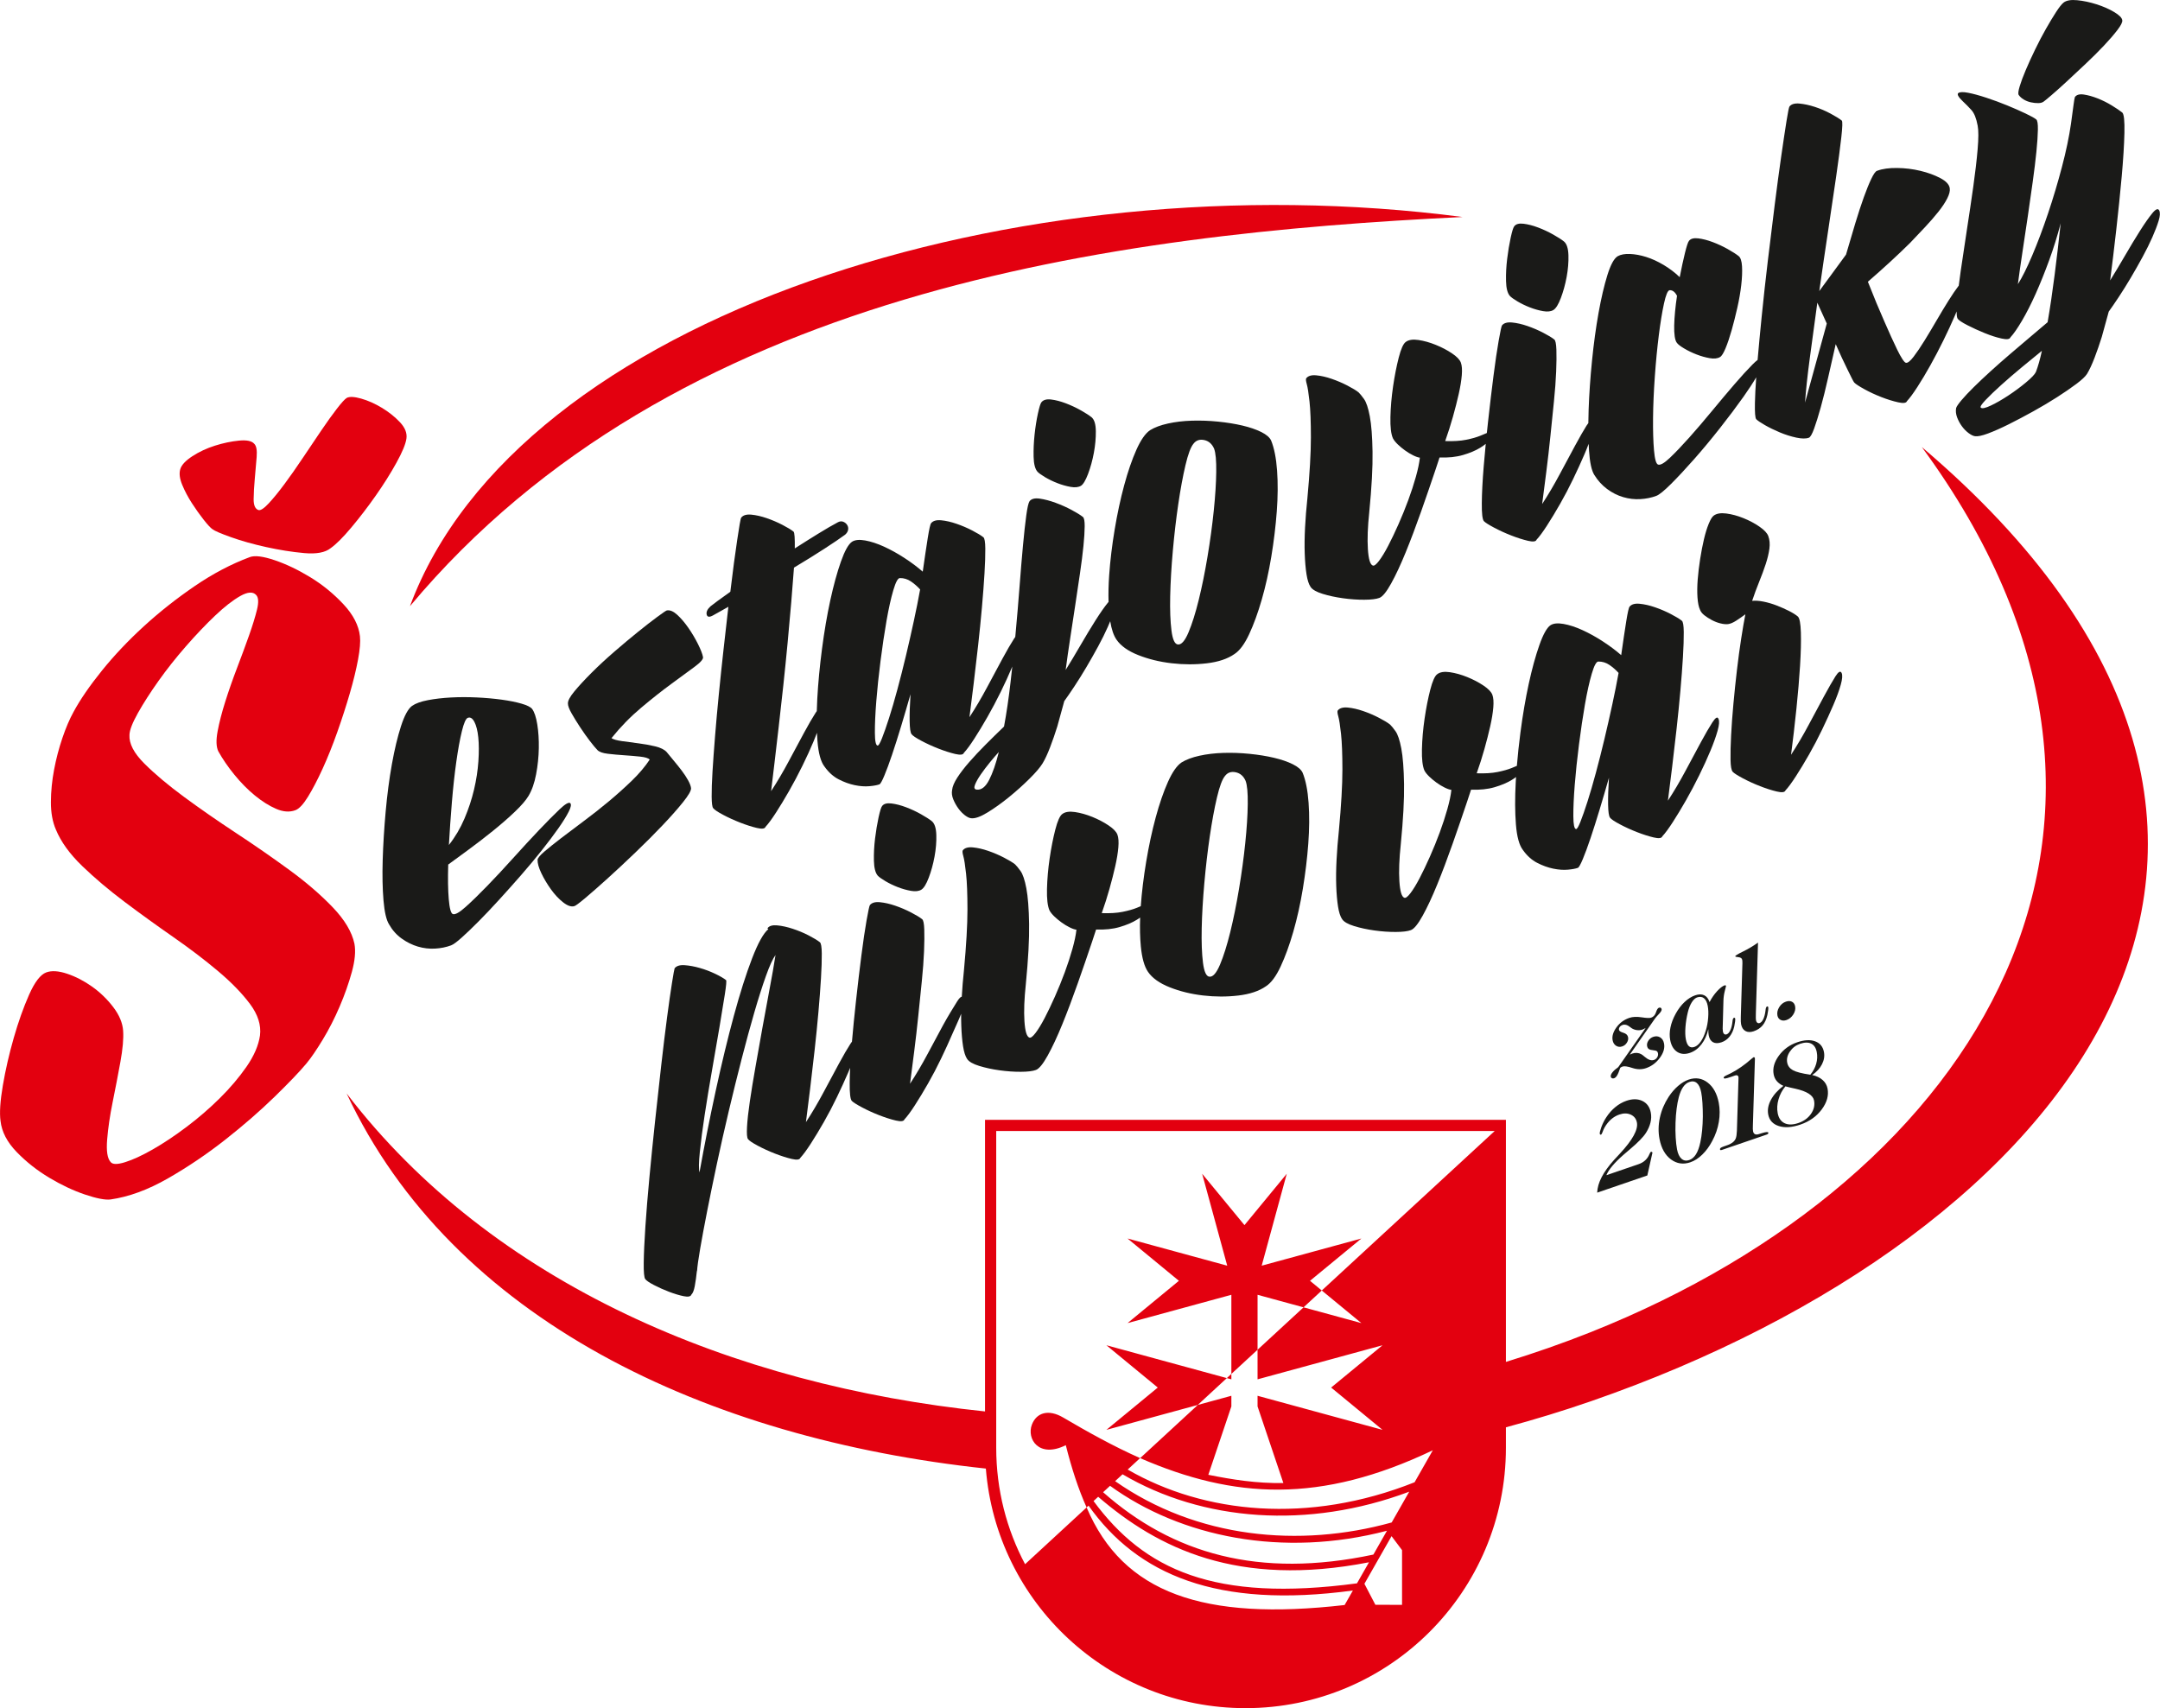 <?xml version="1.0" encoding="UTF-8" standalone="no"?>
<!DOCTYPE svg PUBLIC "-//W3C//DTD SVG 1.1//EN" "http://www.w3.org/Graphics/SVG/1.1/DTD/svg11.dtd">
<svg width="100%" height="100%" viewBox="0 0 2653 2098" version="1.1" xmlns="http://www.w3.org/2000/svg" xmlns:xlink="http://www.w3.org/1999/xlink" xml:space="preserve" xmlns:serif="http://www.serif.com/" style="fill-rule:evenodd;clip-rule:evenodd;stroke-linejoin:round;stroke-miterlimit:1.414;">
    <g id="Vrstva-1" serif:id="Vrstva 1" transform="matrix(4.167,0,0,4.167,-427.769,-194.85)">
        <g transform="matrix(1,0,0,1,0,-31.137)">
            <path d="M176.291,242.117C177.755,241.571 180.197,241.876 183.615,243.033C187.034,244.189 190.543,245.868 194.143,248.068C197.743,250.269 200.987,252.914 203.877,256.005C206.766,259.096 208.392,262.242 208.752,265.442C208.932,267.042 208.745,269.335 208.191,272.32C207.637,275.306 206.827,278.63 205.762,282.293C204.696,285.956 203.471,289.748 202.085,293.669C200.699,297.59 199.26,301.183 197.769,304.449C196.277,307.715 194.84,310.474 193.457,312.727C192.074,314.98 190.834,316.31 189.736,316.72C188.028,317.357 186.139,317.228 184.068,316.333C181.998,315.438 179.912,314.131 177.813,312.413C175.713,310.696 173.705,308.665 171.789,306.323C169.874,303.981 168.278,301.658 167.002,299.355C166.379,298.058 166.311,296.104 166.795,293.492C167.28,290.879 168.032,287.959 169.051,284.731C170.07,281.502 171.23,278.186 172.531,274.783C173.832,271.38 175.007,268.197 176.056,265.236C177.105,262.273 177.891,259.723 178.413,257.583C178.935,255.443 178.853,254.014 178.169,253.297C177.226,252.259 175.664,252.355 173.483,253.586C171.302,254.816 168.826,256.747 166.056,259.378C163.285,262.009 160.415,265.025 157.446,268.425C154.476,271.826 151.784,275.226 149.371,278.628C146.958,282.029 144.937,285.179 143.309,288.079C141.681,290.979 140.85,293.13 140.818,294.532C140.661,297.091 142.13,299.913 145.225,302.996C148.321,306.08 152.215,309.351 156.91,312.811C161.605,316.27 166.714,319.818 172.239,323.454C177.763,327.091 183.01,330.726 187.979,334.362C192.948,337.997 197.196,341.658 200.725,345.344C204.253,349.03 206.388,352.611 207.128,356.086C207.536,358.296 207.283,361.065 206.371,364.393C205.458,367.721 204.26,371.12 202.775,374.592C201.291,378.063 199.624,381.325 197.775,384.377C195.927,387.429 194.33,389.761 192.986,391.374C190.97,393.793 187.822,397.086 183.541,401.254C179.259,405.421 174.433,409.618 169.062,413.844C163.691,418.071 158.058,421.874 152.162,425.254C146.267,428.634 140.614,430.707 135.203,431.475C133.603,431.655 131.094,431.167 127.675,430.01C124.256,428.854 120.759,427.206 117.182,425.066C113.604,422.927 110.406,420.403 107.584,417.495C104.763,414.588 103.172,411.534 102.812,408.333C102.481,405.956 102.708,402.467 103.493,397.866C104.278,393.266 105.35,388.594 106.707,383.85C108.064,379.106 109.572,374.861 111.232,371.116C112.892,367.37 114.575,365.179 116.283,364.542C117.869,363.951 119.934,364.084 122.477,364.941C125.02,365.799 127.474,367.072 129.841,368.76C132.207,370.448 134.276,372.455 136.047,374.782C137.818,377.109 138.785,379.423 138.949,381.724C139.112,384.025 138.84,387.114 138.132,390.991C137.425,394.868 136.667,398.797 135.86,402.78C135.053,406.763 134.513,410.439 134.241,413.806C133.968,417.173 134.303,419.375 135.246,420.413C135.808,421.176 137.241,421.197 139.543,420.477C141.845,419.758 144.571,418.498 147.721,416.698C150.87,414.898 154.181,412.691 157.652,410.076C161.123,407.461 164.381,404.648 167.426,401.636C170.472,398.625 173.102,395.525 175.317,392.337C177.532,389.148 178.855,386.084 179.287,383.144C179.674,380.082 178.689,376.976 176.333,373.825C173.976,370.674 170.824,367.438 166.876,364.117C162.928,360.796 158.514,357.44 153.637,354.049C148.76,350.657 144.004,347.22 139.37,343.738C134.737,340.256 130.576,336.736 126.887,333.179C123.198,329.623 120.61,326.037 119.123,322.423C118.137,320.151 117.651,317.449 117.664,314.318C117.677,311.187 117.987,308.014 118.595,304.8C119.202,301.586 120.019,298.468 121.045,295.445C122.072,292.422 123.166,289.86 124.328,287.76C126.3,284.106 129.092,280.043 132.703,275.57C136.314,271.096 140.425,266.75 145.034,262.529C149.643,258.309 154.633,254.364 160.003,250.693C165.373,247.023 170.802,244.164 176.291,242.117ZM222.454,207.183C222.223,208.798 221.236,211.181 219.493,214.332C217.75,217.483 215.722,220.706 213.407,224.001C211.093,227.296 208.711,230.407 206.26,233.336C203.809,236.265 201.76,238.315 200.112,239.485C198.51,240.777 195.911,241.26 192.316,240.934C188.72,240.608 184.992,240.018 181.131,239.166C177.27,238.313 173.816,237.343 170.771,236.256C167.725,235.169 165.906,234.388 165.312,233.915C164.764,233.563 163.898,232.636 162.712,231.133C161.526,229.63 160.355,227.983 159.201,226.19C158.046,224.398 157.097,222.598 156.353,220.791C155.61,218.984 155.422,217.456 155.79,216.208C156.158,214.959 157.349,213.681 159.362,212.374C161.376,211.067 163.595,210.031 166.019,209.266C168.443,208.501 170.794,208.006 173.072,207.782C175.351,207.557 176.855,207.864 177.585,208.704C178.224,209.299 178.466,210.599 178.309,212.602C178.153,214.605 177.971,216.723 177.761,218.955C177.551,221.187 177.438,223.209 177.419,225.022C177.401,226.836 177.871,227.911 178.83,228.248C179.455,228.432 180.462,227.778 181.851,226.288C183.24,224.797 184.79,222.899 186.501,220.593C188.211,218.288 190.025,215.701 191.943,212.832C193.86,209.963 195.67,207.273 197.374,204.762C199.077,202.25 200.609,200.116 201.968,198.359C203.327,196.601 204.289,195.548 204.853,195.199C205.662,194.758 207.075,194.821 209.093,195.389C211.111,195.956 213.151,196.862 215.213,198.108C217.276,199.354 219.056,200.774 220.554,202.369C222.052,203.964 222.686,205.568 222.454,207.183" style="fill:rgb(227,0,15);fill-rule:nonzero;"/>
        </g>
        <g transform="matrix(1,0,0,1,0,-16.568)">
            <path d="M259.505,272.308C260.173,273.214 260.68,274.737 261.024,276.878C261.369,279.019 261.519,281.357 261.473,283.89C261.428,286.424 261.164,288.978 260.679,291.552C260.195,294.126 259.445,296.263 258.428,297.962C257.666,299.237 256.326,300.789 254.408,302.618C252.491,304.447 250.343,306.321 247.964,308.24C245.585,310.159 243.197,311.999 240.8,313.759C238.404,315.52 236.394,316.991 234.772,318.174C234.647,322.264 234.7,325.67 234.93,328.389C235.161,331.109 235.561,332.569 236.131,332.769C236.8,333.015 238.048,332.323 239.874,330.692C241.701,329.062 243.836,326.987 246.279,324.466C248.723,321.946 251.286,319.194 253.97,316.212C256.655,313.231 259.182,310.493 261.553,307.999C263.924,305.506 265.932,303.478 267.577,301.915C269.223,300.352 270.271,299.734 270.723,300.061C271.103,300.415 270.961,301.252 270.298,302.572C269.635,303.892 268.616,305.53 267.242,307.487C265.867,309.444 264.225,311.624 262.316,314.028C260.407,316.432 258.382,318.858 256.242,321.307C254.102,323.756 251.948,326.168 249.781,328.545C247.614,330.921 245.585,333.06 243.695,334.962C241.805,336.863 240.148,338.451 238.725,339.724C237.302,340.998 236.264,341.756 235.612,341.999C234.163,342.54 232.59,342.858 230.893,342.955C229.196,343.051 227.513,342.854 225.844,342.362C224.175,341.871 222.582,341.083 221.063,339.998C219.545,338.914 218.303,337.521 217.338,335.817C216.534,334.549 215.987,332.195 215.694,328.756C215.402,325.316 215.323,321.343 215.457,316.837C215.592,312.33 215.883,307.579 216.331,302.585C216.779,297.59 217.391,292.926 218.168,288.592C218.945,284.259 219.841,280.52 220.855,277.377C221.87,274.234 222.962,272.238 224.131,271.39C225.182,270.667 226.728,270.112 228.769,269.721C230.811,269.331 233.065,269.068 235.531,268.932C237.998,268.797 240.554,268.792 243.201,268.919C245.848,269.046 248.302,269.265 250.564,269.577C252.826,269.888 254.767,270.279 256.386,270.748C258.005,271.217 259.045,271.737 259.505,272.308ZM240.55,274.921C239.97,275.137 239.387,276.448 238.799,278.855C238.211,281.261 237.662,284.271 237.154,287.886C236.645,291.5 236.21,295.479 235.85,299.823C235.489,304.166 235.197,308.36 234.972,312.405C236.823,310.064 238.352,307.472 239.561,304.628C240.769,301.784 241.709,298.937 242.379,296.088C243.049,293.238 243.477,290.458 243.663,287.748C243.849,285.038 243.84,282.689 243.635,280.702C243.43,278.716 243.046,277.188 242.482,276.119C241.919,275.05 241.275,274.651 240.55,274.921" style="fill:rgb(26,26,24);fill-rule:nonzero;"/>
        </g>
        <g transform="matrix(1,0,0,1,0,-54.622)">
            <path d="M294.163,325.288C293.756,324.861 292.823,324.57 291.361,324.414C289.9,324.257 288.323,324.124 286.631,324.012C284.939,323.9 283.337,323.755 281.826,323.576C280.315,323.397 279.293,323.035 278.76,322.491C278.227,321.947 277.48,321.05 276.518,319.799C275.557,318.549 274.597,317.194 273.641,315.736C272.684,314.277 271.847,312.918 271.13,311.658C270.413,310.399 270.055,309.439 270.056,308.779C270.003,307.973 270.645,306.764 271.983,305.151C273.321,303.538 275.012,301.71 277.056,299.669C279.101,297.627 281.34,295.554 283.773,293.45C286.207,291.345 288.518,289.411 290.707,287.645C292.895,285.88 294.783,284.413 296.368,283.244C297.954,282.074 298.892,281.436 299.182,281.327C300.105,281.148 301.13,281.571 302.254,282.596C303.379,283.62 304.477,284.903 305.547,286.443C306.616,287.983 307.559,289.571 308.375,291.206C309.191,292.841 309.689,294.12 309.868,295.044C310.012,295.65 309.178,296.621 307.365,297.958C305.553,299.294 303.269,300.971 300.515,302.989C297.76,305.006 294.796,307.35 291.624,310.018C288.452,312.687 285.542,315.67 282.893,318.969C283.445,319.341 284.483,319.635 286.007,319.85C287.532,320.066 289.161,320.283 290.893,320.504C292.626,320.724 294.263,321.021 295.806,321.395C297.348,321.769 298.462,322.322 299.149,323.057C299.763,323.818 300.479,324.686 301.296,325.66C302.113,326.634 302.887,327.604 303.619,328.569C304.35,329.534 304.971,330.479 305.48,331.403C305.99,332.327 306.281,333.106 306.352,333.739C306.378,334.472 305.588,335.84 303.982,337.842C302.377,339.843 300.359,342.122 297.929,344.679C295.5,347.236 292.841,349.899 289.953,352.667C287.066,355.436 284.343,357.979 281.782,360.296C279.221,362.612 277.014,364.55 275.16,366.108C273.307,367.665 272.222,368.462 271.905,368.498C271.009,368.749 269.919,368.372 268.635,367.365C267.352,366.358 266.151,365.074 265.031,363.51C263.912,361.947 262.969,360.36 262.203,358.747C261.436,357.135 261.072,355.827 261.11,354.822C261.165,354.307 261.834,353.5 263.117,352.403C264.399,351.306 266.035,349.994 268.024,348.468C270.013,346.942 272.236,345.267 274.691,343.443C277.147,341.62 279.587,339.699 282.012,337.681C284.436,335.662 286.725,333.612 288.878,331.53C291.031,329.447 292.792,327.367 294.163,325.288" style="fill:rgb(26,26,24);fill-rule:nonzero;"/>
        </g>
        <g transform="matrix(1,0,0,1,0,-139.742)">
            <path d="M351.757,344.115C350.397,345.117 348.372,346.492 345.681,348.238C342.99,349.985 339.991,351.846 336.685,353.822C336.471,356.79 336.205,360.17 335.886,363.961C335.567,367.752 335.212,371.722 334.82,375.871C334.428,380.02 334.002,384.243 333.542,388.541C333.082,392.839 332.626,396.929 332.176,400.81C331.726,404.692 331.307,408.273 330.922,411.552C330.536,414.833 330.21,417.554 329.943,419.716C331.731,416.986 333.462,414.05 335.138,410.908C336.813,407.766 338.323,404.955 339.666,402.473C341.01,399.991 342.14,398.043 343.057,396.628C343.18,396.439 343.297,396.269 343.408,396.118C343.436,394.942 343.485,393.729 343.553,392.482C343.805,387.849 344.269,382.952 344.943,377.79C345.617,372.628 346.434,367.846 347.391,363.445C348.35,359.044 349.39,355.252 350.514,352.068C351.637,348.885 352.724,346.932 353.775,346.21C354.636,345.641 355.928,345.51 357.652,345.816C359.375,346.122 361.231,346.73 363.221,347.638C365.21,348.547 367.213,349.657 369.228,350.968C371.245,352.279 373.048,353.629 374.638,355.016C375.206,351.008 375.7,347.687 376.121,345.055C376.542,342.422 376.871,340.979 377.107,340.726C377.669,340.021 378.656,339.736 380.067,339.869C381.479,340.003 382.99,340.347 384.6,340.902C386.21,341.457 387.756,342.118 389.239,342.886C390.722,343.653 391.815,344.318 392.52,344.88C392.873,345.161 393.059,346.268 393.078,348.2C393.097,350.133 393.018,352.576 392.841,355.53C392.664,358.485 392.414,361.797 392.09,365.465C391.767,369.135 391.391,372.885 390.964,376.717C390.536,380.549 390.1,384.302 389.654,387.975C389.209,391.649 388.793,394.96 388.408,397.91C390.196,395.18 391.927,392.244 393.603,389.102C395.278,385.96 396.787,383.149 398.131,380.667C399.475,378.185 400.605,376.237 401.522,374.822C401.658,374.612 401.787,374.426 401.908,374.263L402,373.282C402.443,368.495 402.835,363.851 403.178,359.35C403.521,354.848 403.856,350.823 404.184,347.277C404.511,343.729 404.836,340.782 405.157,338.434C405.477,336.086 405.801,334.686 406.128,334.234C406.69,333.53 407.691,333.28 409.129,333.486C410.568,333.693 412.123,334.102 413.797,334.716C415.47,335.33 417.055,336.039 418.551,336.843C420.047,337.646 421.148,338.329 421.853,338.892C422.205,339.173 422.378,340.078 422.371,341.607C422.363,343.137 422.242,345.08 422.007,347.437C421.772,349.794 421.433,352.479 420.988,355.492C420.544,358.505 420.08,361.628 419.594,364.863C419.109,368.097 418.612,371.357 418.104,374.641C417.596,377.925 417.149,381.042 416.764,383.992C418.107,381.84 419.557,379.422 421.114,376.737C422.67,374.052 424.15,371.602 425.552,369.387C426.954,367.173 428.166,365.442 429.186,364.194C429.262,364.101 429.337,364.014 429.409,363.931C429.333,361.473 429.394,358.828 429.594,355.996C429.896,351.716 430.435,347.244 431.212,342.58C431.99,337.916 432.925,333.565 434.019,329.526C435.112,325.487 436.31,322.008 437.614,319.087C438.918,316.166 440.263,314.24 441.649,313.311C442.99,312.481 444.747,311.825 446.92,311.345C449.093,310.865 451.444,310.586 453.973,310.509C456.503,310.432 459.075,310.525 461.69,310.787C464.305,311.05 466.698,311.437 468.869,311.947C471.04,312.458 472.885,313.09 474.405,313.844C475.923,314.598 476.895,315.432 477.319,316.347C478.229,318.566 478.816,321.524 479.081,325.221C479.346,328.919 479.316,332.932 478.992,337.262C478.668,341.592 478.133,346.021 477.387,350.549C476.641,355.077 475.702,359.306 474.568,363.237C473.435,367.167 472.191,370.581 470.837,373.479C469.484,376.377 468.041,378.318 466.51,379.302C464.48,380.719 461.766,381.628 458.367,382.029C454.968,382.431 451.5,382.424 447.962,382.011C444.424,381.597 441.154,380.795 438.152,379.604C435.149,378.413 433.016,376.898 431.753,375.059C430.9,373.819 430.282,372.005 429.896,369.62C429.688,370.139 429.461,370.679 429.214,371.24C428.41,373.066 427.445,375.015 426.319,377.086C425.193,379.156 424.035,381.197 422.847,383.208C421.658,385.22 420.482,387.103 419.321,388.856C418.159,390.61 417.17,392.051 416.354,393.181C415.661,395.75 414.978,398.233 414.304,400.63C413.667,402.683 412.962,404.721 412.189,406.742C411.417,408.763 410.672,410.361 409.955,411.537C409.237,412.712 407.945,414.226 406.078,416.078C404.21,417.929 402.2,419.731 400.048,421.483C397.895,423.235 395.777,424.747 393.693,426.019C391.609,427.292 390.002,427.85 388.871,427.694C388.356,427.639 387.752,427.348 387.061,426.822C386.369,426.296 385.728,425.627 385.136,424.816C384.545,424.005 384.049,423.118 383.648,422.153C383.247,421.189 383.129,420.263 383.293,419.376C383.403,418.345 383.917,417.122 384.834,415.707C385.75,414.293 386.932,412.758 388.378,411.105C389.824,409.451 391.434,407.737 393.206,405.962C394.979,404.186 396.776,402.423 398.598,400.67C399.338,396.681 399.98,392.315 400.522,387.574C400.696,386.046 400.866,384.516 401.031,382.984L400.937,383.21C400.001,385.457 398.899,387.87 397.632,390.447C396.365,393.024 395.057,395.492 393.709,397.852C392.361,400.211 391.073,402.343 389.843,404.245C388.613,406.148 387.586,407.542 386.761,408.428C386.561,408.997 385.714,409.107 384.221,408.756C382.729,408.405 381.09,407.881 379.303,407.186C377.517,406.49 375.826,405.718 374.23,404.869C372.635,404.02 371.67,403.369 371.336,402.916C371.001,402.463 370.816,401.191 370.779,399.101C370.742,397.01 370.826,394.358 371.031,391.146C370.138,394.285 369.221,397.412 368.279,400.528C367.337,403.644 366.445,406.453 365.603,408.953C364.762,411.454 364.003,413.512 363.325,415.126C362.648,416.74 362.165,417.601 361.875,417.709C361.223,417.953 360.238,418.134 358.921,418.254C357.604,418.374 356.163,418.272 354.599,417.948C353.033,417.624 351.46,417.055 349.877,416.242C348.295,415.43 346.899,414.176 345.689,412.481C344.588,411.077 343.893,408.551 343.606,404.903C343.545,404.131 343.496,403.336 343.459,402.52C343.165,403.311 342.836,404.143 342.472,405.016C341.536,407.263 340.434,409.676 339.167,412.253C337.9,414.83 336.592,417.298 335.245,419.658C333.896,422.017 332.608,424.149 331.378,426.051C330.148,427.954 329.121,429.348 328.296,430.234C328.096,430.803 327.249,430.913 325.757,430.562C324.264,430.211 322.625,429.687 320.838,428.992C319.052,428.296 317.362,427.524 315.765,426.675C314.17,425.826 313.205,425.175 312.871,424.722C312.591,424.414 312.441,423.294 312.422,421.362C312.403,419.429 312.486,416.943 312.673,413.902C312.859,410.862 313.11,407.385 313.424,403.472C313.739,399.558 314.108,395.459 314.532,391.175C314.956,386.89 315.414,382.531 315.906,378.098C316.398,373.664 316.878,369.421 317.347,365.367C316.387,365.89 315.517,366.38 314.738,366.835C313.959,367.291 313.293,367.663 312.741,367.951C311.708,368.502 311.111,368.395 310.949,367.629C310.788,366.864 311.169,366.062 312.094,365.222C312.475,364.915 313.166,364.389 314.167,363.644C315.168,362.899 316.421,361.999 317.925,360.943C318.284,357.921 318.637,355.107 318.985,352.501C319.334,349.895 319.657,347.608 319.954,345.641C320.252,343.673 320.497,342.117 320.689,340.972C320.881,339.828 321.036,339.192 321.154,339.066C321.716,338.361 322.703,338.075 324.115,338.209C325.526,338.342 327.037,338.687 328.647,339.242C330.257,339.797 331.803,340.458 333.286,341.225C334.769,341.992 335.863,342.657 336.568,343.22C336.848,343.528 336.967,345.175 336.925,348.162C339.39,346.582 341.73,345.111 343.945,343.749C346.16,342.386 348.06,341.285 349.645,340.446C350.198,340.158 350.716,340.109 351.2,340.3C351.684,340.491 352.068,340.802 352.352,341.232C352.636,341.662 352.733,342.142 352.641,342.671C352.55,343.2 352.255,343.682 351.757,344.115ZM460.522,318.774C459.909,317.352 458.931,316.5 457.588,316.217C456.244,315.934 455.187,316.308 454.416,317.338C453.618,318.296 452.836,320.403 452.07,323.66C451.304,326.916 450.601,330.727 449.959,335.093C449.318,339.458 448.783,344.053 448.353,348.875C447.924,353.698 447.665,358.148 447.576,362.225C447.488,366.302 447.613,369.68 447.952,372.359C448.291,375.039 448.927,376.411 449.859,376.476C450.89,376.586 451.931,375.394 452.981,372.897C454.03,370.401 455.031,367.222 455.984,363.36C456.936,359.497 457.801,355.234 458.579,350.57C459.357,345.906 459.969,341.407 460.415,337.073C460.862,332.739 461.106,328.914 461.148,325.596C461.19,322.28 460.982,320.006 460.522,318.774ZM424.375,309.479C425.207,310.159 425.634,311.526 425.658,313.581C425.681,315.635 425.488,317.771 425.076,319.987C424.665,322.204 424.096,324.273 423.369,326.195C422.641,328.116 421.942,329.285 421.272,329.7C420.529,330.142 419.517,330.251 418.237,330.028C416.957,329.803 415.666,329.439 414.364,328.935C413.061,328.43 411.854,327.849 410.742,327.191C409.63,326.532 408.871,325.99 408.465,325.564C407.751,324.757 407.369,323.291 407.318,321.164C407.268,319.037 407.362,316.856 407.601,314.621C407.841,312.386 408.166,310.326 408.576,308.439C408.987,306.553 409.333,305.434 409.614,305.082C410.176,304.377 411.127,304.105 412.466,304.265C413.805,304.426 415.244,304.798 416.781,305.379C418.318,305.961 419.792,306.65 421.203,307.444C422.613,308.238 423.671,308.917 424.375,309.479ZM390.556,419.267C391.931,419.414 393.146,418.466 394.199,416.423C395.253,414.38 396.208,411.63 397.064,408.175C396.357,408.933 395.493,409.937 394.473,411.183C393.453,412.43 392.541,413.637 391.738,414.803C390.935,415.969 390.366,416.986 390.029,417.854C389.693,418.723 389.868,419.194 390.556,419.267ZM361.325,406.278C361.596,406.342 362.03,405.624 362.625,404.122C363.22,402.621 363.91,400.652 364.692,398.214C365.475,395.777 366.299,392.952 367.164,389.741C368.03,386.53 368.873,383.203 369.693,379.761C370.514,376.319 371.287,372.915 372.012,369.55C372.738,366.185 373.357,363.086 373.868,360.255C373.028,359.33 372.114,358.536 371.124,357.874C370.134,357.212 369.064,356.889 367.915,356.905C367.327,356.877 366.677,358.068 365.967,360.478C365.257,362.889 364.587,365.903 363.956,369.522C363.325,373.141 362.737,377.095 362.19,381.384C361.644,385.673 361.228,389.645 360.941,393.3C360.654,396.956 360.517,400.019 360.531,402.49C360.545,404.96 360.809,406.223 361.325,406.278" style="fill:rgb(26,26,24);fill-rule:nonzero;"/>
        </g>
        <g transform="matrix(1,0,0,1,0,-325.074)">
            <path d="M507.281,538.534C507.679,538.716 508.293,538.259 509.123,537.166C509.953,536.073 510.849,534.604 511.812,532.759C512.774,530.915 513.783,528.805 514.837,526.432C515.89,524.058 516.858,521.675 517.741,519.283C518.622,516.891 519.373,514.589 519.993,512.377C520.612,510.166 521.005,508.286 521.17,506.739C520.654,506.683 519.992,506.456 519.183,506.056C518.373,505.657 517.573,505.171 516.783,504.6C515.992,504.028 515.273,503.43 514.627,502.804C513.981,502.179 513.514,501.589 513.225,501.037C512.666,499.76 512.421,497.664 512.49,494.75C512.558,491.836 512.819,488.83 513.273,485.731C513.726,482.633 514.281,479.805 514.937,477.25C515.593,474.695 516.279,473.16 516.995,472.645C517.829,472.004 519.076,471.807 520.736,472.054C522.396,472.302 524.102,472.78 525.851,473.489C527.601,474.198 529.19,475.028 530.619,475.981C532.047,476.934 532.923,477.845 533.247,478.715C533.572,479.584 533.664,480.829 533.526,482.448C533.387,484.068 533.085,485.914 532.62,487.985C532.155,490.057 531.585,492.291 530.911,494.688C530.237,497.085 529.478,499.473 528.631,501.852C531.057,501.937 533.114,501.81 534.802,501.469C536.49,501.128 537.889,500.73 538.999,500.275C539.764,499.961 540.401,499.695 540.908,499.478C541.028,498.322 541.155,497.148 541.287,495.955C541.816,491.178 542.344,486.731 542.871,482.614C543.399,478.497 543.907,475.048 544.396,472.266C544.886,469.484 545.212,467.98 545.375,467.754C545.937,467.049 546.924,466.763 548.336,466.897C549.747,467.031 551.258,467.375 552.868,467.93C554.478,468.485 556.025,469.146 557.507,469.914C558.99,470.681 560.084,471.346 560.789,471.908C561.141,472.189 561.347,473.185 561.408,474.895C561.468,476.606 561.446,478.76 561.342,481.357C561.238,483.954 561.018,486.904 560.682,490.207C560.346,493.509 560,496.898 559.646,500.373C559.291,503.847 558.894,507.317 558.453,510.783C558.012,514.248 557.6,517.455 557.214,520.405C559.002,517.675 560.733,514.739 562.409,511.597C564.084,508.455 565.593,505.643 566.937,503.162C568.281,500.68 569.393,498.738 570.273,497.337C570.471,497.024 570.654,496.763 570.824,496.554C570.836,495.277 570.866,493.953 570.913,492.58C571.07,488.024 571.402,483.217 571.909,478.159C572.416,473.101 573.058,468.405 573.835,464.071C574.612,459.738 575.478,456.031 576.434,452.952C577.389,449.872 578.406,448.007 579.484,447.357C580.372,446.861 581.569,446.641 583.076,446.698C584.583,446.755 586.177,447.048 587.86,447.576C589.542,448.104 591.257,448.887 593.007,449.927C594.756,450.966 596.34,452.17 597.759,453.539C598.298,450.78 598.813,448.401 599.305,446.401C599.798,444.402 600.184,443.226 600.465,442.874C600.955,442.196 601.87,441.937 603.209,442.098C604.548,442.259 605.986,442.63 607.524,443.212C609.061,443.794 610.535,444.483 611.946,445.277C613.356,446.071 614.413,446.749 615.118,447.312C615.697,447.756 616.032,448.766 616.124,450.341C616.217,451.916 616.141,453.76 615.897,455.872C615.654,457.985 615.267,460.213 614.738,462.556C614.209,464.899 613.651,467.108 613.064,469.184C612.477,471.26 611.878,473.031 611.269,474.496C610.66,475.96 610.116,476.824 609.636,477.085C608.893,477.527 607.881,477.637 606.601,477.413C605.321,477.189 604.03,476.824 602.727,476.32C601.425,475.815 600.218,475.234 599.106,474.576C597.994,473.918 597.271,473.362 596.937,472.909C596.63,472.528 596.412,471.888 596.282,470.987C596.152,470.086 596.102,469.012 596.132,467.763C596.161,466.514 596.247,465.141 596.39,463.643C596.533,462.146 596.724,460.61 596.961,459.036C596.357,457.858 595.616,457.309 594.738,457.389C594.204,457.506 593.663,458.821 593.116,461.336C592.568,463.852 592.06,466.97 591.593,470.694C591.124,474.417 590.735,478.461 590.424,482.827C590.113,487.194 589.938,491.261 589.9,495.03C589.861,498.799 589.955,501.983 590.182,504.581C590.408,507.178 590.806,508.577 591.375,508.777C592.045,509.023 593.202,508.364 594.848,506.802C596.493,505.239 598.392,503.251 600.546,500.839C602.7,498.426 604.956,495.79 607.314,492.93C609.672,490.07 611.873,487.454 613.918,485.082C615.963,482.71 617.736,480.769 619.236,479.261C619.813,478.681 620.307,478.238 620.718,477.934C621.05,474.079 621.449,469.835 621.915,465.202C622.458,459.8 623.065,454.292 623.736,448.678C624.407,443.063 625.082,437.571 625.761,432.201C626.44,426.831 627.084,422.031 627.693,417.802C628.303,413.572 628.818,410.141 629.239,407.508C629.66,404.875 629.952,403.446 630.115,403.22C630.678,402.515 631.665,402.229 633.076,402.363C634.488,402.497 635.992,402.823 637.588,403.342C639.185,403.86 640.731,404.521 642.227,405.325C643.724,406.129 644.824,406.812 645.529,407.374C645.782,407.61 645.736,409.257 645.391,412.315C645.047,415.373 644.535,419.257 643.857,423.966C643.179,428.675 642.394,433.982 641.501,439.885C640.608,445.789 639.74,451.704 638.897,457.63C639.713,456.5 640.822,454.993 642.224,453.109C643.625,451.224 645.143,449.152 646.776,446.893C647.714,443.654 648.627,440.57 649.514,437.639C650.401,434.709 651.241,432.147 652.032,429.954C652.823,427.761 653.555,425.961 654.227,424.555C654.899,423.148 655.453,422.365 655.888,422.203L655.996,422.162C657.518,421.595 659.459,421.324 661.821,421.351C664.183,421.378 666.475,421.658 668.696,422.191C670.916,422.725 672.874,423.438 674.57,424.333C676.265,425.227 677.193,426.222 677.354,427.318C677.479,428.096 677.233,429.096 676.616,430.316C675.998,431.537 675.127,432.852 674.002,434.262C672.877,435.672 671.579,437.167 670.105,438.748C668.632,440.329 667.152,441.893 665.664,443.437C662.047,447.015 657.9,450.831 653.223,454.886C654.944,459.279 656.575,463.209 658.117,466.678C658.756,468.172 659.407,469.642 660.071,471.086C660.733,472.531 661.335,473.813 661.876,474.931C662.417,476.05 662.926,476.974 663.405,477.703C663.883,478.433 664.245,478.793 664.489,478.784C665.005,478.84 665.748,478.232 666.718,476.963C667.689,475.693 668.753,474.12 669.91,472.244C671.067,470.368 672.275,468.35 673.532,466.189C674.789,464.029 675.962,462.085 677.051,460.358C678.14,458.632 679.059,457.278 679.807,456.298C679.876,456.208 679.942,456.123 680.007,456.045C680.17,454.706 680.361,453.271 680.582,451.738C681.123,447.988 681.731,443.923 682.409,439.544C683.087,435.165 683.714,430.929 684.291,426.835C684.869,422.741 685.296,419.074 685.573,415.835C685.85,412.595 685.855,410.283 685.586,408.898C685.191,406.734 684.574,405.19 683.734,404.265C682.894,403.341 682.031,402.466 681.146,401.641C679.854,400.39 679.435,399.597 679.888,399.263C680.341,398.929 681.3,398.901 682.766,399.18C684.231,399.458 686.022,399.946 688.139,400.642C690.255,401.338 692.313,402.098 694.311,402.92C696.31,403.742 698.112,404.535 699.717,405.299C701.322,406.062 702.364,406.642 702.843,407.041C703.195,407.323 703.359,408.314 703.333,410.015C703.307,411.717 703.163,413.875 702.901,416.49C702.638,419.105 702.278,422.066 701.819,425.373C701.361,428.679 700.875,432.079 700.362,435.572C699.849,439.064 699.329,442.538 698.803,445.994C698.276,449.45 697.821,452.653 697.435,455.603C698.688,453.65 700.104,450.811 701.686,447.085C703.267,443.359 704.811,439.256 706.316,434.774C707.822,430.293 709.19,425.718 710.42,421.051C711.65,416.383 712.54,412.131 713.09,408.295C713.401,406.033 713.649,404.208 713.832,402.819C714.016,401.43 714.153,400.636 714.244,400.437C714.734,399.759 715.612,399.514 716.879,399.702C718.145,399.89 719.504,400.27 720.956,400.843C722.407,401.416 723.802,402.112 725.14,402.934C726.478,403.755 727.499,404.447 728.204,405.01C728.71,405.481 728.921,407.486 728.838,411.024C728.755,414.563 728.49,418.829 728.042,423.824C727.594,428.819 727.058,434.073 726.432,439.588C725.807,445.103 725.206,450.073 724.628,454.497C725.971,452.346 727.421,449.927 728.978,447.242C730.535,444.557 732.014,442.107 733.416,439.893C734.818,437.678 736.029,435.947 737.05,434.7C738.07,433.453 738.752,433.178 739.095,433.875C739.41,434.5 739.354,435.511 738.926,436.909C738.498,438.307 737.882,439.919 737.078,441.745C736.274,443.572 735.309,445.52 734.183,447.591C733.057,449.661 731.9,451.702 730.711,453.714C729.522,455.725 728.346,457.608 727.185,459.362C726.023,461.115 725.034,462.557 724.218,463.686C723.525,466.255 722.842,468.739 722.169,471.136C721.531,473.189 720.826,475.226 720.053,477.247C719.281,479.269 718.536,480.867 717.819,482.042C717.356,482.793 716.302,483.784 714.657,485.016C713.012,486.249 711.107,487.558 708.942,488.943C706.776,490.328 704.446,491.713 701.95,493.098C699.454,494.483 697.059,495.748 694.762,496.893C692.466,498.038 690.431,498.942 688.656,499.604C686.881,500.266 685.6,500.537 684.813,500.418C684.297,500.363 683.668,500.061 682.927,499.512C682.186,498.963 681.52,498.284 680.929,497.472C680.337,496.662 679.866,495.785 679.515,494.843C679.164,493.902 679.07,492.987 679.235,492.101C679.389,491.63 679.925,490.853 680.84,489.769C681.757,488.684 682.953,487.413 684.431,485.954C685.909,484.495 687.572,482.925 689.421,481.245C691.27,479.565 693.181,477.883 695.152,476.199C697.124,474.514 699.065,472.862 700.978,471.24C702.89,469.62 704.63,468.145 706.198,466.818C706.93,462.583 707.617,457.953 708.259,452.927C708.901,447.901 709.499,442.81 710.051,437.652C709.103,441.307 707.977,444.924 706.672,448.506C705.367,452.087 704.04,455.388 702.691,458.409C701.341,461.429 699.997,464.076 698.658,466.35C697.319,468.623 696.179,470.266 695.236,471.278C695.036,471.848 694.171,471.964 692.642,471.626C691.113,471.289 689.449,470.754 687.65,470.022C685.85,469.291 684.159,468.518 682.576,467.706C680.994,466.893 680.036,466.26 679.702,465.807C679.489,465.518 679.382,464.794 679.383,463.636C679.219,464.041 679.045,464.456 678.862,464.882C677.89,467.143 676.77,469.562 675.503,472.139C674.236,474.716 672.946,477.177 671.635,479.523C670.323,481.869 669.052,483.994 667.822,485.897C666.593,487.8 665.565,489.193 664.74,490.079C664.54,490.649 663.676,490.765 662.147,490.427C660.618,490.09 658.96,489.573 657.174,488.878C655.388,488.182 653.715,487.403 652.156,486.541C650.596,485.678 649.613,485.034 649.207,484.608C649.053,484.418 648.812,483.992 648.483,483.331C648.154,482.67 647.732,481.816 647.218,480.77C646.704,479.723 646.149,478.569 645.554,477.305C644.959,476.042 644.355,474.699 643.742,473.277C642.958,476.705 642.201,480.041 641.472,483.284C640.742,486.527 640.024,489.415 639.318,491.948C638.612,494.481 637.964,496.559 637.373,498.182C636.782,499.806 636.269,500.698 635.834,500.861C634.965,501.185 633.722,501.174 632.108,500.827C630.493,500.48 628.878,499.968 627.264,499.291C625.65,498.614 624.187,497.901 622.876,497.152C621.565,496.403 620.707,495.815 620.3,495.39C619.993,495.009 619.869,493.405 619.929,490.576C619.972,488.483 620.099,485.975 620.308,483.052C619.306,484.761 618.052,486.68 616.545,488.806C614.517,491.667 612.215,494.733 609.639,498.004C607.063,501.276 604.529,504.326 602.035,507.154C599.541,509.982 597.272,512.417 595.228,514.459C593.183,516.5 591.726,517.683 590.857,518.007C589.408,518.548 587.835,518.867 586.138,518.963C584.441,519.06 582.758,518.862 581.089,518.371C579.42,517.879 577.845,517.084 576.363,515.987C574.88,514.889 573.62,513.502 572.583,511.826C571.78,510.557 571.261,508.172 571.027,504.669C570.984,504.019 570.947,503.35 570.917,502.663C570.565,503.62 570.155,504.641 569.688,505.725C568.716,507.986 567.614,510.398 566.384,512.962C565.153,515.525 563.863,517.987 562.515,520.346C561.167,522.706 559.878,524.837 558.649,526.74C557.419,528.643 556.392,530.037 555.566,530.923C555.367,531.492 554.52,531.602 553.027,531.251C551.535,530.9 549.896,530.376 548.109,529.681C546.323,528.985 544.632,528.213 543.036,527.364C541.441,526.515 540.439,525.877 540.033,525.451C539.6,524.953 539.396,523.192 539.425,520.17C539.453,517.147 539.638,513.55 539.98,509.379C540.156,507.225 540.358,504.991 540.585,502.676C540.122,503.056 539.581,503.437 538.959,503.818C537.582,504.662 535.888,505.376 533.878,505.961C531.867,506.545 529.564,506.786 526.967,506.682L525.807,510.209C524.478,514.17 523.052,518.313 521.529,522.636C520.006,526.959 518.501,530.945 517.014,534.594C515.528,538.243 514.095,541.315 512.715,543.811C511.335,546.306 510.174,547.729 509.232,548.081C508.29,548.432 506.811,548.612 504.793,548.622C502.774,548.632 500.678,548.486 498.501,548.184C496.325,547.881 494.328,547.45 492.51,546.89C490.692,546.33 489.512,545.656 488.971,544.868C488.429,544.08 488.024,542.828 487.756,541.113C487.487,539.397 487.312,537.379 487.23,535.057C487.148,532.736 487.18,530.165 487.325,527.347C487.471,524.528 487.7,521.657 488.013,518.735C488.705,511.297 489.05,505.309 489.049,500.77C489.048,496.232 488.912,492.713 488.64,490.215C488.369,487.717 488.1,486.001 487.835,485.069C487.569,484.136 487.518,483.556 487.682,483.331C488.244,482.626 489.231,482.34 490.643,482.474C492.054,482.607 493.565,482.952 495.175,483.507C496.785,484.062 498.331,484.723 499.814,485.49C501.297,486.258 502.39,486.922 503.095,487.485C503.475,487.838 504.005,488.486 504.687,489.429C505.369,490.371 505.943,492.076 506.409,494.543C506.875,497.01 507.145,500.499 507.218,505.011C507.292,509.522 506.969,515.46 506.25,522.826C505.79,527.124 505.655,530.743 505.844,533.685C506.033,536.627 506.512,538.243 507.281,538.534ZM710.913,372.589C711.747,371.948 713.084,371.718 714.926,371.897C716.767,372.077 718.671,372.481 720.638,373.108C722.606,373.736 724.333,374.495 725.82,375.385C727.307,376.274 728.1,377.072 728.198,377.778C728.315,378.312 727.847,379.271 726.795,380.653C725.742,382.036 724.403,383.588 722.775,385.31C721.148,387.031 719.357,388.813 717.404,390.655C715.45,392.498 713.614,394.214 711.897,395.804C710.179,397.394 708.679,398.737 707.396,399.834C706.114,400.932 705.341,401.571 705.078,401.751C704.698,402.058 704.159,402.218 703.462,402.23C702.765,402.243 702.035,402.164 701.27,401.996C700.506,401.827 699.805,401.552 699.168,401.171C698.53,400.789 698.031,400.336 697.67,399.811C697.462,399.475 697.561,398.634 697.966,397.286C698.371,395.938 698.969,394.333 699.76,392.47C700.55,390.607 701.47,388.593 702.52,386.427C703.568,384.262 704.629,382.237 705.7,380.352C706.771,378.467 707.765,376.817 708.682,375.402C709.598,373.987 710.342,373.05 710.913,372.589ZM702.751,481.472C703.379,479.835 703.966,477.76 704.514,475.245C702.801,476.626 700.857,478.218 698.682,480.019C696.506,481.821 694.476,483.569 692.591,485.262C690.705,486.956 689.155,488.442 687.94,489.72C686.725,490.999 686.244,491.756 686.497,491.991C686.877,492.345 687.872,492.138 689.485,491.372C691.097,490.606 692.83,489.609 694.682,488.381C696.535,487.154 698.264,485.87 699.868,484.528C701.472,483.187 702.433,482.169 702.751,481.472ZM638.32,461.063C637.523,466.89 636.78,472.366 636.092,477.492C635.405,482.618 634.94,486.958 634.698,490.515L641.106,467.204L638.32,461.063ZM563.623,442.999C564.454,443.679 564.9,445.039 564.96,447.08C565.019,449.121 564.843,451.25 564.432,453.466C564.021,455.683 563.452,457.752 562.725,459.674C561.997,461.596 561.262,462.778 560.519,463.22C559.776,463.662 558.765,463.771 557.485,463.547C556.205,463.323 554.913,462.959 553.611,462.454C552.309,461.95 551.102,461.368 549.989,460.71C548.877,460.052 548.118,459.51 547.712,459.084C546.998,458.277 546.616,456.81 546.566,454.684C546.515,452.557 546.628,450.369 546.903,448.121C547.179,445.872 547.521,443.805 547.932,441.919C548.343,440.032 548.689,438.913 548.97,438.561C549.46,437.883 550.374,437.624 551.713,437.785C553.052,437.946 554.491,438.317 556.028,438.899C557.566,439.481 559.04,440.169 560.45,440.964C561.86,441.758 562.918,442.436 563.623,442.999" style="fill:rgb(26,26,24);fill-rule:nonzero;"/>
        </g>
        <g transform="matrix(1,0,0,1,0,102.454)">
            <path d="M486.607,172.08C487.517,174.299 488.104,177.258 488.369,180.955C488.634,184.652 488.605,188.666 488.28,192.996C487.956,197.325 487.421,201.754 486.675,206.282C485.929,210.811 484.99,215.04 483.856,218.97C482.723,222.9 481.479,226.315 480.125,229.212C478.772,232.111 477.329,234.052 475.798,235.035C473.768,236.453 471.054,237.362 467.655,237.763C464.256,238.164 460.788,238.158 457.25,237.744C453.712,237.331 450.442,236.529 447.44,235.338C444.437,234.147 442.304,232.632 441.041,230.793C439.957,229.216 439.251,226.715 438.922,223.289C438.674,220.699 438.606,217.865 438.717,214.787C438.414,215.005 438.084,215.223 437.728,215.441C436.351,216.284 434.658,216.998 432.647,217.583C430.637,218.168 428.334,218.408 425.737,218.304L424.576,221.832C423.248,225.793 421.822,229.935 420.299,234.259C418.775,238.581 417.27,242.568 415.784,246.217C414.298,249.865 412.865,252.938 411.485,255.433C410.105,257.928 408.944,259.352 408.002,259.703C407.06,260.054 405.58,260.235 403.562,260.245C401.544,260.255 399.447,260.109 397.271,259.806C395.095,259.504 393.098,259.073 391.28,258.513C389.462,257.953 388.282,257.279 387.74,256.491C387.199,255.702 386.794,254.45 386.525,252.735C386.257,251.019 386.082,249.001 386,246.68C385.96,245.561 385.947,244.384 385.96,243.149C385.286,244.905 384.143,247.285 383.369,249.085C382.397,251.345 381.295,253.757 380.065,256.321C378.834,258.884 377.544,261.346 376.196,263.706C374.848,266.065 373.559,268.196 372.33,270.1C371.1,272.002 370.072,273.396 369.247,274.282C369.047,274.852 368.201,274.961 366.708,274.61C365.216,274.259 363.576,273.736 361.79,273.04C360.004,272.344 358.313,271.572 356.717,270.723C355.122,269.874 354.12,269.237 353.714,268.811C353.28,268.312 353.078,266.552 353.106,263.529C353.118,262.162 353.163,260.677 353.24,259.075C353.065,259.508 352.879,259.951 352.683,260.406C351.711,262.667 350.609,265.079 349.378,267.643C348.148,270.206 346.858,272.667 345.51,275.027C344.162,277.386 342.873,279.518 341.643,281.42C340.414,283.324 339.386,284.717 338.561,285.603C338.361,286.173 337.515,286.283 336.022,285.931C334.53,285.58 332.89,285.057 331.104,284.362C329.318,283.666 327.627,282.894 326.031,282.044C324.435,281.196 323.47,280.545 323.137,280.092C322.829,279.711 322.732,278.51 322.844,276.487C322.957,274.464 323.235,271.947 323.679,268.934C324.123,265.921 324.677,262.537 325.339,258.783C326.002,255.028 326.681,251.206 327.376,247.315C328.07,243.425 328.774,239.614 329.486,235.883C330.199,232.151 330.784,228.797 331.242,225.82C330.425,226.95 329.483,229.014 328.414,232.012C327.345,235.01 326.205,238.592 324.994,242.757C323.783,246.922 322.538,251.493 321.258,256.468C319.977,261.443 318.719,266.534 317.484,271.74C316.248,276.946 315.09,282.082 314.008,287.148C312.927,292.214 311.966,296.884 311.126,301.159C310.286,305.433 309.591,309.159 309.043,312.334C308.494,315.51 308.183,317.771 308.108,319.12L308.095,318.753C307.892,320.644 307.672,322.212 307.435,323.456C307.197,324.7 306.866,325.525 306.44,325.932C306.239,326.501 305.493,326.656 304.199,326.396C302.905,326.136 301.465,325.703 299.878,325.099C298.29,324.494 296.805,323.831 295.422,323.109C294.038,322.387 293.18,321.799 292.846,321.346C292.512,320.893 292.363,319.278 292.4,316.499C292.436,313.721 292.599,310.174 292.887,305.857C293.175,301.541 293.573,296.689 294.08,291.3C294.587,285.912 295.14,280.424 295.738,274.837C296.336,269.25 296.938,263.785 297.545,258.442C298.152,253.099 298.731,248.344 299.281,244.178C299.831,240.011 300.317,236.612 300.738,233.979C301.159,231.346 301.415,229.93 301.506,229.731C302.068,229.026 303.049,228.723 304.447,228.82C305.845,228.918 307.328,229.189 308.898,229.636C310.467,230.082 311.979,230.652 313.435,231.347C314.891,232.042 315.971,232.671 316.676,233.233C316.83,233.424 316.708,234.81 316.309,237.393C315.911,239.976 315.383,243.206 314.724,247.083C314.066,250.959 313.334,255.193 312.53,259.785C311.725,264.377 311.005,268.751 310.369,272.908C309.732,277.065 309.255,280.71 308.937,283.84C308.62,286.971 308.587,288.984 308.838,289.881C310.292,281.829 311.892,273.784 313.639,265.746C315.386,257.709 317.164,250.361 318.972,243.704C320.781,237.046 322.564,231.429 324.324,226.853C326.083,222.277 327.688,219.388 329.138,218.187C328.939,218.096 328.862,218.001 328.907,217.902C329.397,217.224 330.348,216.952 331.76,217.085C333.171,217.219 334.7,217.557 336.346,218.098C337.992,218.64 339.557,219.294 341.04,220.061C342.522,220.829 343.616,221.493 344.321,222.056C344.674,222.337 344.859,223.444 344.879,225.376C344.898,227.308 344.819,229.751 344.642,232.706C344.464,235.66 344.214,238.972 343.891,242.641C343.568,246.31 343.192,250.061 342.765,253.893C342.337,257.725 341.901,261.477 341.455,265.151C341.01,268.824 340.594,272.136 340.209,275.086C341.997,272.356 343.728,269.42 345.404,266.278C347.079,263.136 348.588,260.324 349.932,257.842C351.276,255.36 352.406,253.412 353.322,251.997C353.484,251.748 353.636,251.532 353.777,251.349C354.1,247.577 354.497,243.566 354.968,239.315C355.497,234.537 356.025,230.09 356.552,225.973C357.08,221.856 357.588,218.407 358.077,215.625C358.566,212.843 358.893,211.339 359.056,211.113C359.619,210.408 360.605,210.123 362.017,210.257C363.428,210.39 364.939,210.734 366.549,211.289C368.159,211.844 369.705,212.505 371.188,213.273C372.671,214.04 373.765,214.705 374.47,215.267C374.822,215.549 375.028,216.544 375.089,218.255C375.149,219.965 375.127,222.119 375.023,224.716C374.919,227.313 374.699,230.263 374.363,233.566C374.027,236.869 373.681,240.257 373.326,243.732C372.972,247.206 372.575,250.676 372.134,254.142C371.693,257.607 371.28,260.814 370.895,263.764C372.683,261.034 374.414,258.098 376.089,254.956C377.765,251.815 379.275,249.002 380.618,246.521C381.962,244.039 383.903,240.903 384.783,239.502C385.347,238.604 385.799,238.138 386.143,238.102C386.288,235.562 386.502,232.981 386.782,230.357C387.474,222.919 387.82,216.931 387.819,212.393C387.818,207.854 387.681,204.336 387.41,201.837C387.138,199.339 386.87,197.624 386.604,196.691C386.339,195.758 386.288,195.179 386.451,194.953C387.014,194.248 388.001,193.963 389.412,194.096C390.824,194.23 392.335,194.574 393.944,195.129C395.554,195.684 397.1,196.345 398.583,197.113C400.066,197.88 401.16,198.545 401.865,199.107C402.245,199.461 402.775,200.109 403.457,201.051C404.138,201.994 404.712,203.698 405.178,206.165C405.645,208.632 405.914,212.122 405.988,216.633C406.062,221.144 405.739,227.083 405.02,234.449C404.56,238.746 404.424,242.366 404.614,245.308C404.803,248.249 405.282,249.865 406.051,250.156C406.448,250.338 407.063,249.882 407.893,248.789C408.722,247.695 409.619,246.226 410.581,244.382C411.544,242.537 412.552,240.428 413.606,238.054C414.66,235.68 415.628,233.297 416.51,230.905C417.392,228.513 418.143,226.211 418.763,224C419.382,221.788 419.774,219.909 419.94,218.362C419.424,218.306 418.762,218.079 417.952,217.679C417.143,217.28 416.343,216.794 415.552,216.222C414.761,215.651 414.043,215.052 413.397,214.427C412.751,213.801 412.284,213.212 411.995,212.659C411.436,211.382 411.191,209.287 411.26,206.373C411.328,203.459 411.589,200.453 412.042,197.354C412.496,194.255 413.051,191.428 413.707,188.873C414.363,186.317 415.049,184.782 415.765,184.267C416.598,183.626 417.846,183.43 419.506,183.677C421.166,183.924 422.871,184.402 424.621,185.111C426.371,185.82 427.96,186.651 429.388,187.604C430.816,188.556 431.693,189.468 432.017,190.337C432.341,191.207 432.434,192.451 432.295,194.071C432.157,195.69 431.855,197.536 431.389,199.608C430.924,201.679 430.355,203.913 429.681,206.311C429.007,208.708 428.247,211.096 427.401,213.474C429.826,213.56 431.883,213.432 433.572,213.091C435.26,212.75 436.659,212.353 437.768,211.897C438.185,211.727 438.563,211.57 438.903,211.428C439.209,207.239 439.741,202.868 440.501,198.314C441.278,193.65 442.213,189.298 443.307,185.259C444.4,181.221 445.598,177.741 446.902,174.82C448.206,171.899 449.551,169.974 450.937,169.044C452.278,168.214 454.035,167.559 456.208,167.078C458.381,166.598 460.732,166.32 463.261,166.243C465.791,166.166 468.363,166.258 470.978,166.521C473.593,166.784 475.986,167.17 478.157,167.681C480.328,168.192 482.174,168.824 483.693,169.577C485.211,170.331 486.183,171.166 486.607,172.08ZM377.304,186.358C378.135,187.038 378.581,188.399 378.64,190.44C378.7,192.48 378.524,194.609 378.113,196.825C377.702,199.042 377.133,201.111 376.405,203.033C375.678,204.955 374.943,206.137 374.2,206.579C373.457,207.021 372.446,207.13 371.165,206.906C369.885,206.682 368.594,206.318 367.292,205.813C365.99,205.309 364.783,204.727 363.67,204.069C362.558,203.411 361.799,202.869 361.393,202.443C360.679,201.636 360.297,200.169 360.247,198.043C360.196,195.916 360.309,193.728 360.584,191.48C360.86,189.231 361.203,187.164 361.613,185.278C362.024,183.392 362.37,182.272 362.651,181.92C363.141,181.242 364.055,180.984 365.394,181.144C366.733,181.305 368.172,181.676 369.709,182.258C371.246,182.84 372.72,183.528 374.131,184.323C375.541,185.117 376.599,185.796 377.304,186.358ZM469.81,174.508C469.197,173.086 468.219,172.233 466.876,171.951C465.532,171.667 464.475,172.041 463.704,173.072C462.906,174.029 462.124,176.136 461.358,179.393C460.592,182.65 459.889,186.461 459.247,190.826C458.606,195.192 458.071,199.786 457.641,204.609C457.212,209.432 456.953,213.882 456.864,217.959C456.776,222.035 456.901,225.413 457.24,228.093C457.579,230.772 458.215,232.145 459.147,232.209C460.178,232.32 461.219,231.127 462.269,228.631C463.318,226.135 464.319,222.956 465.272,219.093C466.224,215.231 467.09,210.967 467.867,206.304C468.645,201.639 469.257,197.141 469.703,192.806C470.15,188.472 470.394,184.647 470.436,181.33C470.478,178.013 470.27,175.739 469.81,174.508" style="fill:rgb(26,26,24);fill-rule:nonzero;"/>
        </g>
        <g transform="matrix(1,0,0,1,0,-49.187)">
            <path d="M516.569,360.576C516.966,360.758 517.581,360.302 518.41,359.208C519.241,358.115 520.137,356.646 521.099,354.801C522.062,352.957 523.07,350.848 524.124,348.474C525.178,346.1 526.146,343.717 527.028,341.325C527.91,338.933 528.661,336.631 529.281,334.42C529.9,332.208 530.292,330.329 530.458,328.782C529.942,328.726 529.28,328.499 528.47,328.099C527.661,327.7 526.861,327.214 526.07,326.642C525.279,326.071 524.561,325.472 523.915,324.847C523.269,324.221 522.802,323.632 522.513,323.079C521.954,321.802 521.709,319.707 521.778,316.793C521.846,313.879 522.107,310.872 522.56,307.774C523.014,304.675 523.569,301.848 524.225,299.292C524.881,296.737 525.567,295.202 526.283,294.687C527.117,294.046 528.364,293.85 530.024,294.097C531.684,294.344 533.389,294.822 535.139,295.531C536.889,296.24 538.478,297.071 539.906,298.024C541.334,298.976 542.211,299.888 542.535,300.757C542.859,301.626 542.952,302.871 542.813,304.491C542.675,306.11 542.373,307.956 541.907,310.027C541.442,312.099 540.873,314.333 540.199,316.731C539.525,319.128 538.765,321.515 537.919,323.894C540.344,323.98 542.401,323.852 544.09,323.511C545.778,323.17 547.177,322.773 548.286,322.317C548.846,322.088 549.336,321.884 549.758,321.706C550.019,318.533 550.372,315.245 550.816,311.842C551.491,306.681 552.307,301.899 553.265,297.498C554.223,293.097 555.264,289.304 556.387,286.121C557.51,282.937 558.597,280.985 559.649,280.262C560.509,279.694 561.801,279.563 563.524,279.869C565.248,280.175 567.105,280.782 569.094,281.691C571.083,282.599 573.086,283.709 575.102,285.02C577.118,286.332 578.92,287.681 580.511,289.069C581.079,285.06 581.574,281.74 581.995,279.107C582.416,276.475 582.744,275.032 582.98,274.779C583.542,274.074 584.529,273.788 585.94,273.922C587.352,274.056 588.863,274.4 590.473,274.955C592.083,275.51 593.629,276.171 595.112,276.938C596.595,277.705 597.688,278.37 598.393,278.933C598.746,279.214 598.932,280.321 598.951,282.252C598.97,284.185 598.891,286.628 598.714,289.583C598.537,292.537 598.287,295.849 597.963,299.518C597.64,303.187 597.265,306.938 596.837,310.77C596.409,314.602 595.973,318.354 595.528,322.028C595.082,325.701 594.667,329.013 594.282,331.962C596.069,329.232 597.8,326.297 599.476,323.155C601.151,320.013 602.661,317.201 604.004,314.719C605.348,312.238 606.478,310.289 607.395,308.874C608.311,307.46 608.905,307.115 609.175,307.839C609.491,308.464 609.409,309.629 608.931,311.334C608.453,313.039 607.746,315.015 606.81,317.263C605.874,319.51 604.772,321.922 603.505,324.499C602.238,327.076 600.93,329.544 599.583,331.904C598.234,334.264 596.946,336.395 595.716,338.298C594.486,340.2 593.459,341.595 592.634,342.48C592.434,343.05 591.587,343.159 590.095,342.808C588.602,342.457 586.963,341.934 585.177,341.238C583.39,340.543 581.699,339.77 580.103,338.922C578.508,338.073 577.543,337.422 577.209,336.969C576.875,336.515 576.689,335.244 576.652,333.153C576.615,331.062 576.699,328.411 576.904,325.198C576.011,328.337 575.094,331.465 574.152,334.581C573.21,337.697 572.318,340.505 571.477,343.006C570.635,345.507 569.876,347.564 569.199,349.178C568.521,350.793 568.038,351.654 567.748,351.762C567.096,352.005 566.112,352.187 564.795,352.307C563.477,352.426 562.036,352.324 560.472,352C558.906,351.676 557.333,351.108 555.75,350.295C554.168,349.482 552.772,348.229 551.562,346.534C550.461,345.129 549.766,342.603 549.479,338.956C549.191,335.308 549.173,331.168 549.426,326.534C549.454,326.026 549.484,325.514 549.517,324.999C549.139,325.286 548.715,325.573 548.246,325.86C546.869,326.704 545.176,327.418 543.165,328.003C541.155,328.588 538.852,328.828 536.255,328.724L535.094,332.251C533.766,336.212 532.34,340.355 530.817,344.678C529.293,349.001 527.788,352.987 526.302,356.636C524.816,360.285 523.383,363.358 522.003,365.853C520.623,368.348 519.462,369.772 518.52,370.123C517.578,370.474 516.098,370.655 514.08,370.665C512.062,370.675 509.965,370.528 507.789,370.226C505.613,369.924 503.616,369.492 501.798,368.933C499.98,368.373 498.8,367.699 498.258,366.911C497.717,366.122 497.312,364.87 497.044,363.155C496.775,361.439 496.6,359.421 496.518,357.1C496.436,354.778 496.468,352.208 496.613,349.389C496.758,346.57 496.988,343.7 497.3,340.777C497.992,333.339 498.338,327.351 498.337,322.812C498.335,318.274 498.2,314.756 497.928,312.257C497.656,309.759 497.388,308.044 497.122,307.111C496.857,306.178 496.806,305.599 496.97,305.373C497.532,304.668 498.519,304.383 499.93,304.516C501.342,304.65 502.853,304.994 504.462,305.549C506.072,306.104 507.618,306.765 509.102,307.533C510.584,308.3 511.678,308.965 512.383,309.527C512.763,309.881 513.293,310.529 513.975,311.471C514.656,312.414 515.23,314.118 515.697,316.585C516.163,319.052 516.432,322.542 516.506,327.053C516.58,331.564 516.257,337.503 515.538,344.868C515.078,349.166 514.942,352.786 515.132,355.728C515.321,358.669 515.8,360.285 516.569,360.576ZM567.198,340.331C567.469,340.395 567.903,339.676 568.499,338.175C569.094,336.674 569.783,334.704 570.565,332.266C571.348,329.829 572.172,327.005 573.037,323.793C573.903,320.582 574.746,317.256 575.567,313.813C576.387,310.372 577.16,306.968 577.886,303.603C578.611,300.237 579.23,297.139 579.741,294.307C578.901,293.383 577.987,292.589 576.997,291.927C576.007,291.264 574.938,290.941 573.788,290.957C573.2,290.929 572.55,292.12 571.84,294.531C571.13,296.941 570.46,299.956 569.829,303.575C569.198,307.194 568.61,311.147 568.064,315.436C567.518,319.725 567.101,323.697 566.814,327.352C566.527,331.008 566.39,334.072 566.404,336.542C566.418,339.013 566.683,340.276 567.198,340.331" style="fill:rgb(26,26,24);fill-rule:nonzero;"/>
        </g>
        <g transform="matrix(1,0,0,1,0,-116.927)">
            <path d="M630.577,386.165C632.365,383.435 634.097,380.499 635.772,377.357C637.447,374.215 638.957,371.403 640.3,368.922C641.644,366.439 642.757,364.498 643.637,363.097C644.517,361.696 645.129,361.344 645.471,362.041C645.787,362.666 645.706,363.832 645.227,365.536C644.749,367.241 644.024,369.224 643.052,371.485C642.079,373.746 640.978,376.158 639.747,378.721C638.516,381.285 637.227,383.746 635.879,386.106C634.531,388.466 633.242,390.597 632.012,392.5C630.782,394.403 629.755,395.797 628.93,396.682C628.73,397.252 627.884,397.361 626.391,397.01C624.898,396.659 623.259,396.136 621.473,395.44C619.687,394.745 617.996,393.973 616.4,393.124C614.804,392.275 613.803,391.637 613.396,391.211C612.99,390.785 612.77,389.588 612.738,387.62C612.705,385.651 612.761,383.257 612.906,380.439C613.052,377.62 613.279,374.523 613.588,371.148C613.897,367.773 614.245,364.445 614.631,361.165C615.016,357.885 615.434,354.8 615.882,351.91C616.331,349.019 616.742,346.637 617.117,344.765C616.211,345.433 615.309,346.058 614.412,346.64C613.515,347.222 612.714,347.562 612.007,347.66C611.374,347.732 610.625,347.66 609.761,347.446C608.897,347.232 608.054,346.907 607.231,346.471C606.408,346.035 605.676,345.565 605.034,345.062C604.393,344.558 603.964,344.017 603.748,343.437C603.351,342.595 603.1,341.369 602.994,339.758C602.888,338.147 602.912,336.384 603.065,334.47C603.217,332.556 603.458,330.548 603.788,328.444C604.117,326.341 604.49,324.407 604.905,322.643C605.32,320.879 605.786,319.364 606.304,318.098C606.822,316.832 607.308,316.032 607.761,315.698C608.595,315.056 609.835,314.842 611.481,315.052C613.128,315.264 614.826,315.724 616.576,316.433C618.326,317.142 619.897,317.98 621.289,318.946C622.681,319.912 623.54,320.83 623.864,321.699C624.269,322.786 624.38,324.023 624.197,325.413C624.013,326.801 623.65,328.319 623.109,329.965C622.568,331.611 621.931,333.334 621.2,335.134C620.468,336.933 619.77,338.823 619.106,340.804C620.056,340.697 621.178,340.774 622.472,341.034C623.766,341.294 625.064,341.677 626.366,342.181C627.668,342.686 628.88,343.224 630.001,343.796C631.122,344.368 631.985,344.913 632.591,345.43C633.097,345.902 633.391,347.463 633.472,350.115C633.553,352.767 633.472,356.036 633.23,359.922C632.988,363.809 632.63,368.048 632.156,372.64C631.682,377.232 631.155,381.74 630.577,386.165" style="fill:rgb(26,26,24);fill-rule:nonzero;"/>
        </g>
        <g transform="matrix(1,0,0,1,0,-276.277)">
            <path d="M533.752,387.004C430.643,391.996 301.239,408.778 223.489,501.732C255.236,416.289 402.529,369.821 533.752,387.004" style="fill:rgb(227,0,15);"/>
        </g>
        <g transform="matrix(1,0,0,1,0,133.543)">
            <path d="M469.763,416.739C429.435,416.739 396.371,385.641 393.241,346.117C310.587,337.26 236.026,302.161 204.823,235.539C247.845,291.722 318.515,321.53 392.995,329.275L392.995,243.312L546.53,243.312L546.53,314.675C555.052,312.053 563.38,309.142 571.455,305.931C686.179,260.311 750.569,155.855 669.116,44.994C805.463,160.805 712.247,277.555 571.652,326.247C563.466,329.083 555.075,331.65 546.53,333.956L546.53,339.972C546.53,382.369 512.16,416.739 469.763,416.739ZM515.914,370.157L515.914,386.29L508.052,386.266L504.823,380.076L512.822,366.04L515.914,370.157ZM426.347,354.432L424.981,355.692C439.929,375.937 460.492,385.578 502.632,379.949L506.171,373.74C467.404,381.298 443.931,369.586 426.347,354.432ZM427.803,353.089L429.851,351.2C450.709,366.32 480.745,372.494 511.468,364.444L507.465,371.469C473.646,378.648 448.239,371.146 427.803,353.089ZM431.34,349.825C455.378,366.656 485.609,369.568 512.858,362.004L518.027,352.934C488.104,364.148 457.109,361.673 433.532,347.803C433.532,347.803 431.341,349.825 431.34,349.825ZM469.467,274.354L456.997,259.212L464.387,286.31L435.003,278.297L450.145,290.767L435.003,303.237L465.604,294.891L465.605,318.215L473.325,311.092L473.33,294.891L486.881,298.587L492.259,293.626L488.788,290.767L503.93,278.297L474.546,286.31L481.936,259.212L469.467,274.354ZM465.605,318.215L464.27,319.447L428.772,309.765L443.914,322.235L428.772,334.705L455.7,327.361L464.269,319.447L464.27,319.447L465.605,319.811L465.605,318.215ZM455.724,327.355C450.869,331.834 445.24,337.026 438.717,343.041C466.373,355.05 491.795,356.556 524.986,340.724L519.613,350.152C488.365,362.592 457.575,359.433 435.045,346.408L438.701,343.035C430.701,339.479 423.149,335.249 416.023,331.064C411.72,328.536 408.183,329.608 406.82,333.142C405.192,337.359 408.866,343.18 416.805,339.221C418.516,346.048 420.521,352.205 422.94,357.575C433.684,382.839 457.275,391.127 498.99,386.339L501.428,382.061C461.309,387.487 437.937,377.39 423.513,357.046L422.94,357.575L404.802,374.308C399.366,364.055 396.295,352.386 396.295,339.972L396.295,246.612L543.222,246.612L492.259,293.626L503.93,303.237L486.882,298.587L486.881,298.588L486.881,298.587C485.684,299.688 482.984,302.173 473.325,311.092L473.327,319.811L510.161,309.766L495.018,322.235L510.161,334.705L473.327,324.66L473.327,327.795L480.936,350.382C473.026,350.511 465.964,349.379 458.815,347.953L465.606,327.795L465.605,324.66L455.724,327.355Z" style="fill:rgb(227,0,15);"/>
        </g>
        <g transform="matrix(1,0,0,1,0,94.021)">
            <path d="M590.516,252.918L583.038,263.626C583.062,263.618 583.101,263.599 583.151,263.57C583.477,263.423 583.701,263.329 583.829,263.285C584.272,263.133 584.727,263.077 585.181,263.115C585.635,263.152 586.057,263.283 586.441,263.502C586.685,263.641 587.025,263.893 587.457,264.272C588.476,265.152 589.379,265.457 590.165,265.188C590.585,265.044 590.907,264.782 591.132,264.4C591.356,264.019 591.429,263.62 591.349,263.202C591.295,262.922 591.182,262.721 591.021,262.595C590.854,262.47 590.546,262.383 590.092,262.345C589.389,262.276 588.907,262.154 588.647,261.968C588.388,261.782 588.221,261.494 588.148,261.109C588.044,260.571 588.17,260.031 588.526,259.493C588.882,258.956 589.362,258.58 589.962,258.375C590.714,258.117 591.388,258.173 591.992,258.534C592.596,258.9 592.978,259.501 593.138,260.336C593.398,261.687 592.986,263.098 591.902,264.564C590.817,266.03 589.461,267.045 587.824,267.605C586.56,268.038 585.223,268.022 583.817,267.556C582.412,267.089 581.441,266.948 580.912,267.129C580.772,267.177 580.651,267.23 580.551,267.288C580.444,267.347 580.34,267.419 580.232,267.502C579.882,268.559 579.574,269.314 579.304,269.751C579.042,270.192 578.747,270.469 578.415,270.583C578.176,270.665 577.965,270.661 577.779,270.567C577.595,270.478 577.478,270.325 577.437,270.11C577.37,269.764 577.532,269.346 577.921,268.85C578.304,268.356 578.882,267.842 579.648,267.304L587.723,255.759C587.69,255.782 587.623,255.823 587.521,255.875C587.173,256.065 586.923,256.185 586.772,256.237C586.271,256.409 585.748,256.465 585.202,256.4C584.656,256.336 584.151,256.164 583.683,255.891C583.52,255.789 583.303,255.629 583.026,255.414C582.286,254.824 581.575,254.646 580.906,254.876C580.539,255.002 580.261,255.202 580.065,255.474C579.868,255.746 579.799,256.033 579.856,256.33C579.919,256.654 580.351,256.933 581.154,257.173C581.957,257.413 582.42,257.851 582.543,258.494C582.644,259.021 582.524,259.554 582.186,260.091C581.848,260.628 581.391,260.995 580.826,261.189C580.162,261.416 579.561,261.359 579.017,261.012C578.473,260.666 578.128,260.129 577.985,259.388C577.761,258.218 578.128,256.963 579.092,255.614C580.051,254.273 581.322,253.329 582.906,252.786C583.885,252.451 585.09,252.395 586.524,252.618C587.951,252.843 588.889,252.878 589.337,252.725C590.019,252.491 590.49,251.973 590.758,251.167C591.025,250.362 591.304,249.909 591.601,249.807C591.828,249.729 592.014,249.724 592.152,249.8C592.296,249.868 592.386,250.013 592.427,250.227C592.489,250.551 592.23,251.014 591.652,251.622C591.079,252.227 590.697,252.663 590.516,252.918ZM606.549,248.133C607.189,246.908 607.938,245.831 608.79,244.902C609.643,243.977 610.384,243.408 611.007,243.194C611.112,243.158 611.198,243.158 611.274,243.196C611.35,243.235 611.395,243.307 611.415,243.411C611.417,243.422 611.297,243.896 611.058,244.821C610.814,245.747 610.682,246.676 610.649,247.601L610.473,254.187C610.432,254.979 610.415,255.564 610.42,255.949C610.426,256.333 610.45,256.623 610.489,256.826C610.554,257.161 610.687,257.402 610.883,257.552C611.085,257.699 611.315,257.731 611.577,257.642C611.996,257.498 612.361,257.104 612.661,256.469C612.967,255.831 613.182,255.008 613.297,253.992C613.307,253.918 613.319,253.82 613.331,253.687C613.382,253.143 613.527,252.83 613.76,252.75C613.829,252.726 613.9,252.737 613.972,252.789C614.05,252.839 614.095,252.911 614.113,253.004C614.142,253.158 614.13,253.449 614.081,253.875C614.027,254.303 613.95,254.774 613.842,255.28C613.573,256.466 613.119,257.465 612.475,258.276C611.83,259.088 611.038,259.652 610.094,259.976C609.075,260.325 608.231,260.321 607.579,259.965C606.92,259.606 606.498,258.925 606.307,257.931C606.266,257.717 606.234,257.453 606.212,257.145C606.191,256.842 606.181,256.5 606.194,256.115C605.781,257.877 605.106,259.373 604.161,260.592C603.222,261.809 602.097,262.645 600.787,263.094C599.331,263.593 598.077,263.496 597.015,262.812C595.957,262.121 595.27,260.964 594.957,259.333C594.734,258.174 594.757,256.937 595.03,255.609C595.303,254.28 595.815,252.94 596.56,251.584C597.314,250.208 598.19,249.048 599.195,248.107C600.193,247.162 601.24,246.505 602.329,246.132C603.365,245.777 604.246,245.774 604.97,246.117C605.701,246.463 606.226,247.132 606.549,248.133ZM602.905,246.742C602.335,246.938 601.807,247.423 601.316,248.194C600.831,248.969 600.445,249.932 600.16,251.095C599.791,252.602 599.559,254.075 599.45,255.516C599.348,256.956 599.385,258.149 599.566,259.094C599.756,260.082 600.059,260.757 600.472,261.13C600.891,261.501 601.432,261.574 602.09,261.348C602.76,261.119 603.385,260.589 603.965,259.764C604.545,258.939 605.04,257.862 605.439,256.549C605.81,255.374 606.045,254.112 606.146,252.76C606.253,251.413 606.207,250.234 606.014,249.224C605.81,248.164 605.437,247.42 604.895,246.985C604.353,246.556 603.686,246.475 602.905,246.742ZM620.84,230.59L620.222,250.847C620.218,251.018 620.209,251.266 620.203,251.59C620.178,252.588 620.187,253.217 620.238,253.486C620.302,253.822 620.436,254.063 620.632,254.212C620.828,254.361 621.058,254.393 621.32,254.304C621.739,254.16 622.104,253.766 622.405,253.131C622.705,252.495 622.924,251.665 623.048,250.633C623.054,250.596 623.06,250.53 623.067,250.44C623.131,249.833 623.282,249.488 623.52,249.406C623.579,249.386 623.643,249.399 623.721,249.449C623.799,249.498 623.844,249.571 623.862,249.664C623.891,249.818 623.879,250.109 623.83,250.535C623.776,250.963 623.699,251.435 623.591,251.94C623.302,253.215 622.835,254.242 622.187,255.008C621.541,255.779 620.67,256.352 619.57,256.729C618.615,257.057 617.797,257.032 617.129,256.658C616.455,256.281 616.027,255.602 615.84,254.63C615.763,254.229 615.741,253.534 615.768,252.542C615.775,252.288 615.782,252.099 615.783,251.97L616.239,236.726C616.249,236.517 616.247,236.319 616.231,236.137C616.221,235.953 616.204,235.801 616.182,235.686C616.094,235.224 615.733,234.962 615.107,234.901C614.475,234.842 614.148,234.755 614.126,234.64C614.091,234.459 614.845,233.99 616.395,233.237C617.939,232.485 619.42,231.603 620.84,230.59ZM629.054,248.002C629.747,247.765 630.344,247.771 630.84,248.023C631.341,248.272 631.651,248.728 631.777,249.381C631.929,250.172 631.747,250.972 631.239,251.784C630.724,252.592 630.047,253.14 629.202,253.429C628.556,253.651 627.981,253.631 627.485,253.374C626.983,253.119 626.677,252.691 626.562,252.092C626.406,251.28 626.578,250.46 627.074,249.646C627.575,248.831 628.233,248.284 629.054,248.002" style="fill:rgb(26,26,24);fill-rule:nonzero;"/>
        </g>
        <g transform="matrix(1,0,0,1,0,156.24)">
            <path d="M576.145,236.941L585.644,233.687C587.169,233.165 588.229,232.187 588.824,230.76C588.997,230.332 589.151,230.098 589.29,230.05C589.377,230.02 589.466,230.031 589.557,230.082C589.646,230.127 589.698,230.203 589.716,230.296C589.721,230.318 589.725,230.341 589.722,230.359C589.719,230.377 589.71,230.392 589.7,230.407L588.214,237.021L573.433,242.084C573.484,240.639 573.919,239.12 574.743,237.527C575.561,235.936 576.782,234.242 578.403,232.44C578.78,232.012 579.352,231.401 580.105,230.604C583.866,226.559 585.543,223.497 585.144,221.416C584.934,220.323 584.332,219.546 583.345,219.094C582.352,218.639 581.226,218.626 579.962,219.059C579.065,219.367 578.251,219.845 577.518,220.488C576.791,221.135 576.145,221.941 575.593,222.909C575.384,223.279 575.2,223.705 575.031,224.184C574.863,224.669 574.697,224.937 574.54,224.99C574.47,225.014 574.4,225.003 574.334,224.95C574.262,224.899 574.217,224.826 574.198,224.727C574.143,224.442 574.293,223.799 574.653,222.798C575.014,221.802 575.488,220.844 576.077,219.934C576.851,218.732 577.754,217.709 578.778,216.867C579.807,216.022 580.899,215.403 582.058,215.006C583.845,214.393 585.406,214.409 586.753,215.053C588.093,215.694 588.92,216.839 589.236,218.481C589.417,219.425 589.387,220.401 589.146,221.409C588.899,222.418 588.461,223.434 587.818,224.45C587.027,225.698 585.418,227.339 582.998,229.379C582.321,229.957 581.809,230.395 581.451,230.699L581.19,230.923C578.46,233.321 576.779,235.331 576.145,236.941ZM604.103,212.545C603.85,211.227 603.425,210.307 602.829,209.786C602.232,209.265 601.491,209.156 600.606,209.459C599.901,209.7 599.288,210.191 598.773,210.935C598.258,211.679 597.829,212.675 597.488,213.939C597.223,214.954 597.007,216.094 596.846,217.354C596.679,218.617 596.572,220 596.525,221.503C596.473,223.013 596.489,224.453 596.571,225.818C596.654,227.188 596.785,228.355 596.97,229.316C597.219,230.617 597.658,231.544 598.291,232.093C598.925,232.649 599.682,232.776 600.556,232.476C601.348,232.205 602.014,231.637 602.551,230.78C603.094,229.921 603.519,228.74 603.838,227.237C604.062,226.201 604.235,225.035 604.364,223.733C604.487,222.433 604.559,221.062 604.573,219.617C604.57,218.179 604.537,216.844 604.458,215.619C604.378,214.394 604.261,213.368 604.103,212.545ZM600.391,208.76C602.441,208.057 604.302,208.345 605.975,209.621C607.655,210.901 608.75,212.89 609.269,215.592C609.614,217.393 609.621,219.27 609.295,221.224C608.968,223.174 608.321,225.046 607.356,226.84C606.52,228.432 605.541,229.768 604.416,230.861C603.292,231.955 602.122,232.712 600.904,233.129C598.814,233.846 596.904,233.564 595.174,232.283C593.45,230.995 592.327,228.992 591.804,226.269C591.413,224.231 591.451,222.135 591.912,219.975C592.379,217.82 593.236,215.782 594.483,213.868C595.313,212.601 596.247,211.52 597.275,210.635C598.308,209.743 599.343,209.119 600.391,208.76ZM619.923,202.806L619.328,222.212C619.301,222.654 619.296,223.013 619.307,223.296C619.324,223.577 619.343,223.81 619.378,223.991C619.457,224.403 619.634,224.676 619.904,224.824C620.175,224.971 620.525,224.986 620.966,224.858C621.23,224.779 621.587,224.668 622.044,224.524C623.21,224.165 623.824,224.13 623.878,224.41C623.902,224.536 623.874,224.646 623.786,224.74C623.704,224.833 623.558,224.912 623.349,224.984L610.239,229.475C610.059,229.537 609.915,229.563 609.812,229.545C609.715,229.526 609.655,229.47 609.636,229.371C609.601,229.19 609.663,229.028 609.819,228.899C609.972,228.764 610.314,228.606 610.839,228.427L611.351,228.251C611.887,228.067 612.291,227.912 612.558,227.779C612.818,227.649 613.058,227.508 613.259,227.358C613.739,227.012 614.075,226.598 614.269,226.122C614.462,225.64 614.576,224.876 614.617,223.826L615.08,208.615C615.09,208.471 615.095,208.34 615.092,208.224C615.081,208.105 615.076,208.013 615.063,207.947C615.022,207.733 614.915,207.594 614.733,207.522C614.559,207.453 614.342,207.457 614.092,207.542L612.863,207.964C611.99,208.263 611.418,208.423 611.154,208.438C610.891,208.458 610.746,208.379 610.713,208.208C610.671,207.989 611.006,207.728 611.721,207.412C612.168,207.219 612.549,207.035 612.852,206.873C614.891,205.817 616.878,204.434 618.815,202.723C619.197,202.387 619.423,202.205 619.493,202.181C619.592,202.147 619.686,202.15 619.763,202.199C619.847,202.247 619.899,202.323 619.919,202.427C619.925,202.46 619.922,202.543 619.915,202.668C619.914,202.727 619.917,202.773 619.923,202.806ZM636.263,207.321C637.075,206.346 637.651,205.271 637.987,204.109C638.315,202.943 638.375,201.798 638.159,200.673C637.917,199.415 637.372,198.578 636.515,198.158C635.659,197.737 634.558,197.757 633.213,198.218C631.972,198.643 630.981,199.398 630.241,200.488C629.499,201.573 629.231,202.666 629.441,203.759C629.626,204.726 630.185,205.47 631.116,205.988C632.049,206.512 633.76,206.955 636.263,207.321ZM628.908,210.748C627.956,211.899 627.283,213.177 626.878,214.592C626.472,216.001 626.391,217.358 626.64,218.659C626.92,220.114 627.6,221.104 628.679,221.618C629.759,222.132 631.115,222.113 632.739,221.556C634.364,221 635.606,220.094 636.464,218.846C637.324,217.598 637.619,216.291 637.355,214.918C637.057,213.364 635.227,212.206 631.867,211.449C630.611,211.183 629.629,210.946 628.908,210.748ZM628.317,210.611C627.492,210.226 626.845,209.764 626.378,209.209C625.906,208.657 625.599,207.995 625.454,207.238C625.106,205.426 625.615,203.583 626.976,201.718C628.343,199.851 630.144,198.532 632.387,197.764C634.472,197.049 636.228,196.951 637.662,197.472C639.097,197.993 639.968,199.04 640.271,200.616C640.502,201.819 640.31,203.02 639.698,204.231C639.087,205.441 638.123,206.502 636.802,207.412C638.073,207.696 639.098,208.182 639.876,208.875C640.66,209.566 641.146,210.412 641.337,211.412C641.726,213.438 641.157,215.482 639.624,217.553C638.09,219.618 635.998,221.106 633.349,222.014C630.844,222.872 628.718,223.016 626.965,222.451C625.212,221.887 624.175,220.75 623.848,219.048C623.584,217.675 623.843,216.246 624.626,214.761C625.408,213.275 626.639,211.894 628.317,210.611" style="fill:rgb(26,26,24);fill-rule:nonzero;"/>
        </g>
    </g>
</svg>
